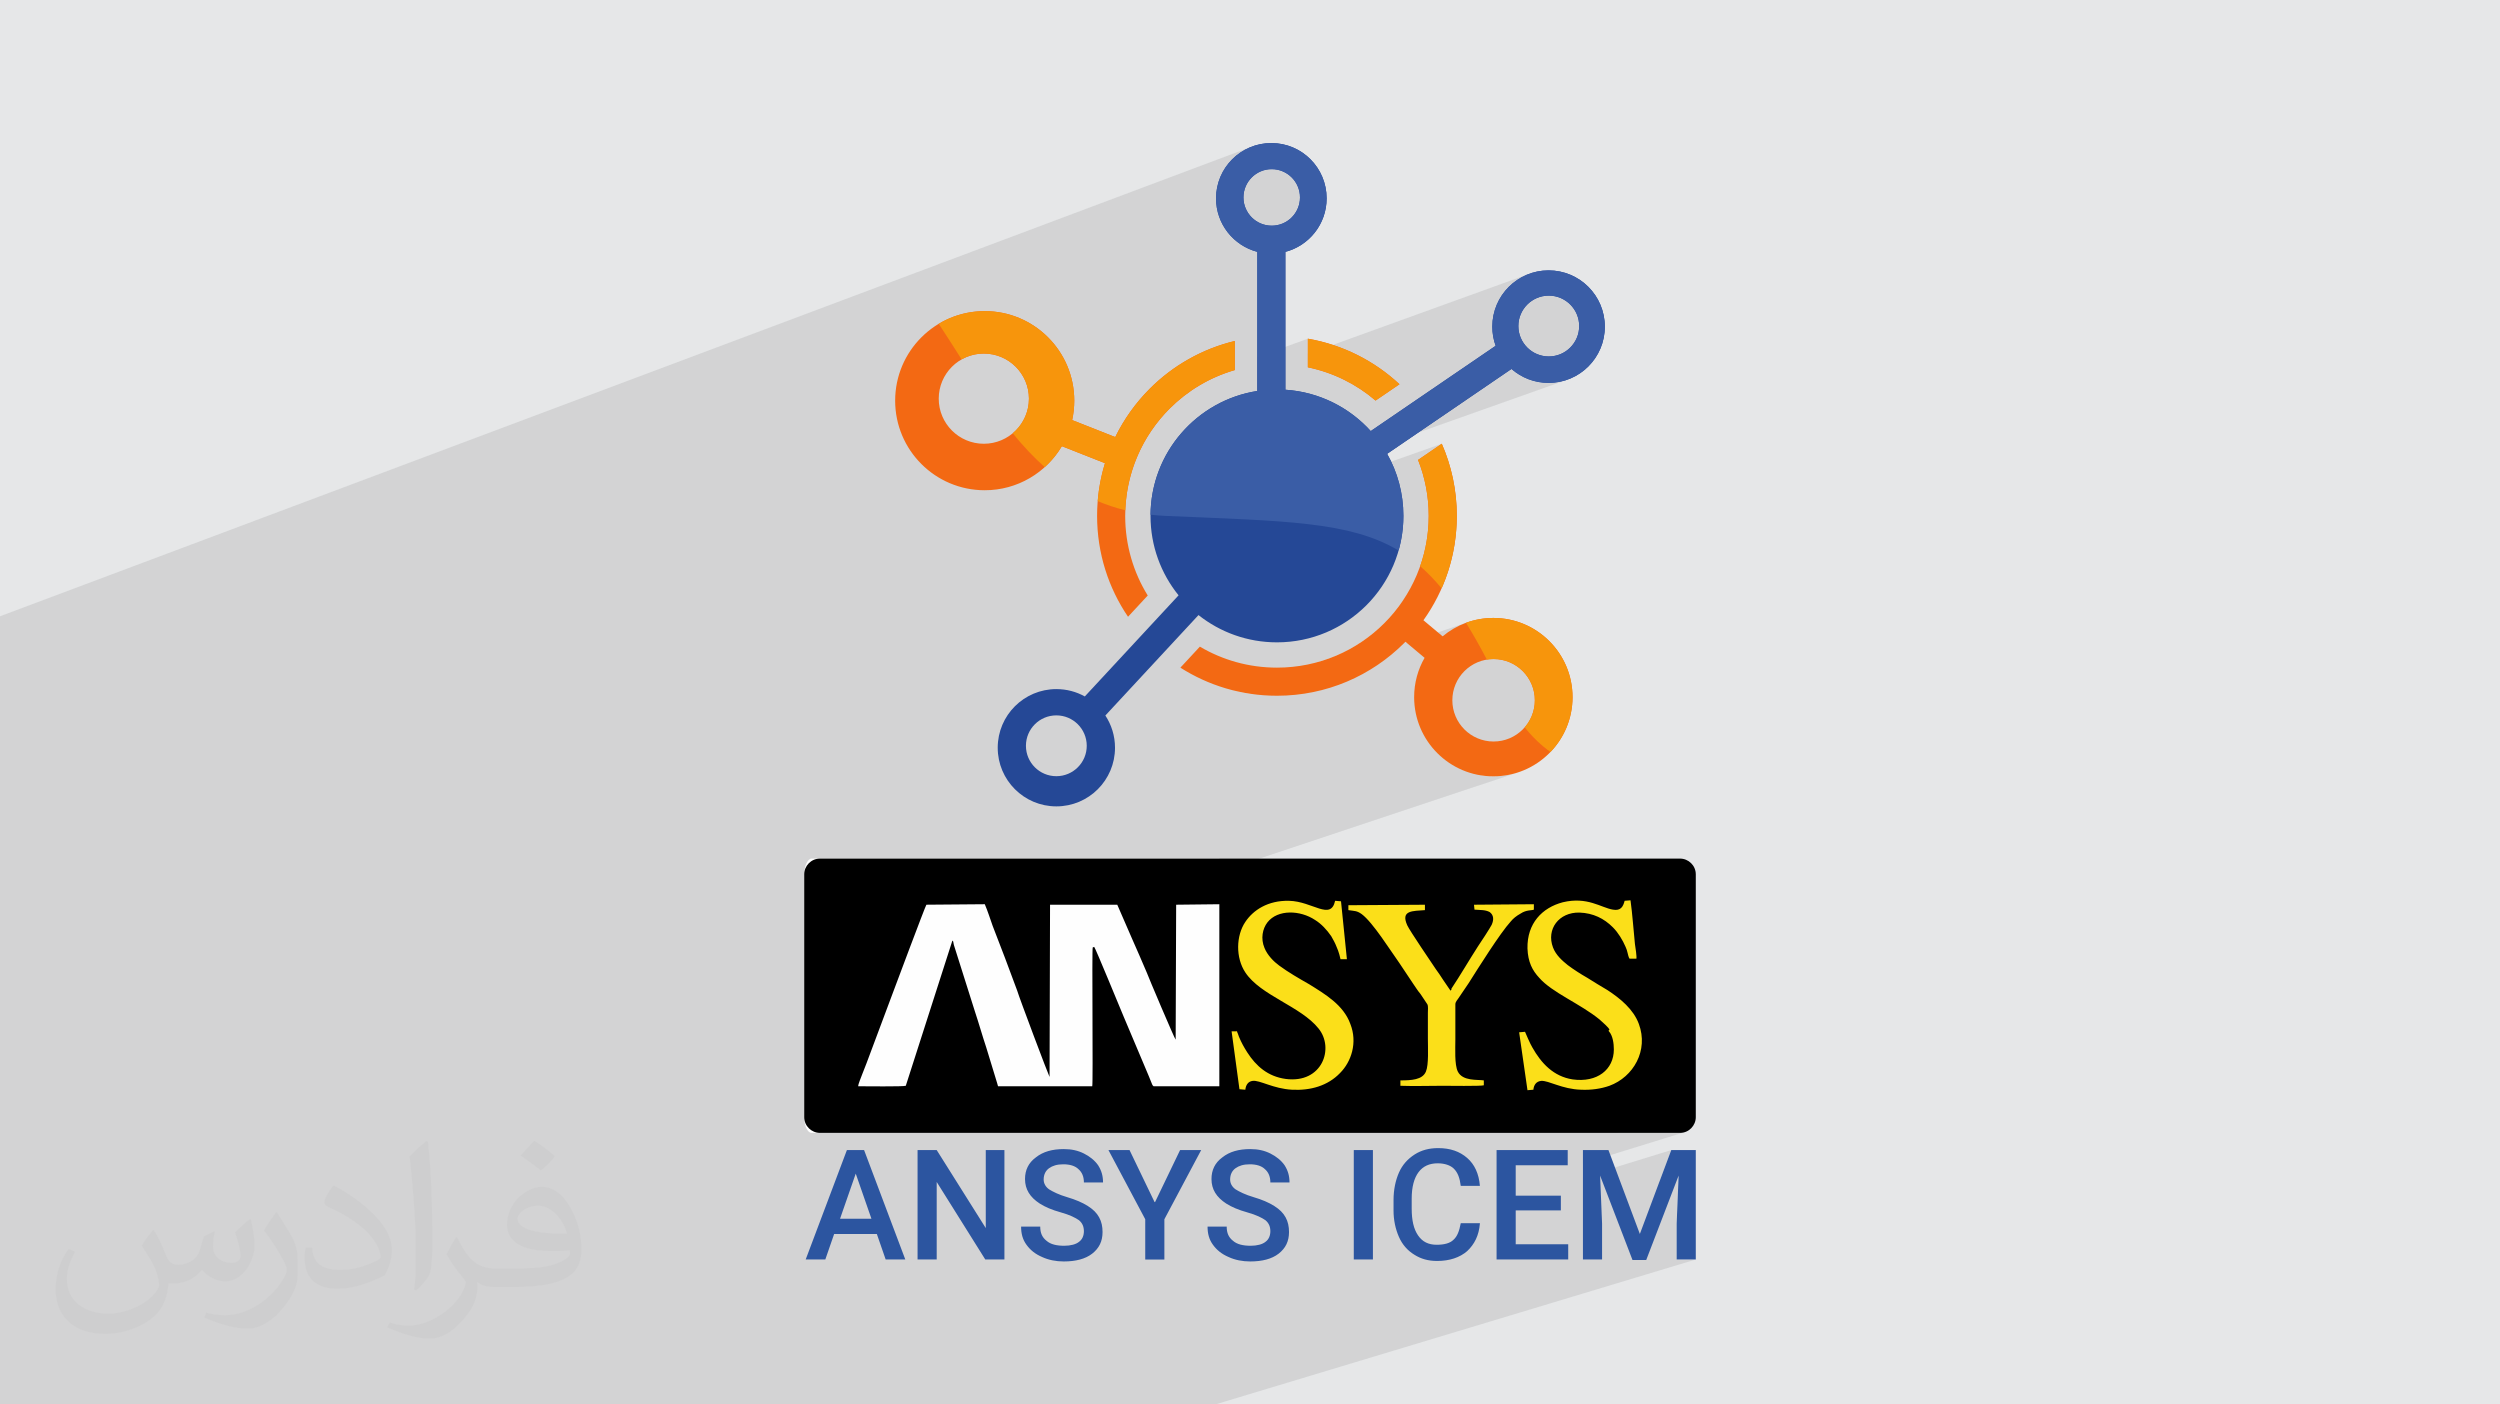 <?xml version="1.0" encoding="UTF-8"?>
<!DOCTYPE svg PUBLIC "-//W3C//DTD SVG 1.1//EN" "http://www.w3.org/Graphics/SVG/1.1/DTD/svg11.dtd">
<!-- Creator: CorelDRAW 2020 (64-Bit) -->
<svg xmlns="http://www.w3.org/2000/svg" xml:space="preserve" width="94.192mm" height="52.917mm" version="1.1" style="shape-rendering:geometricPrecision; text-rendering:geometricPrecision; image-rendering:optimizeQuality; fill-rule:evenodd; clip-rule:evenodd"
viewBox="0 0 9404.92 5283.66"
 xmlns:xlink="http://www.w3.org/1999/xlink"
 xmlns:xodm="http://www.corel.com/coreldraw/odm/2003">
 <defs>
  <style type="text/css">
   <![CDATA[
    .str0 {stroke:#373435;stroke-width:17.61;stroke-miterlimit:22.926}
    .fil9 {fill:#3A5DA6}
    .fil7 {fill:#254896}
    .fil5 {fill:black}
    .fil0 {fill:#E6E7E8}
    .fil8 {fill:#F36913}
    .fil10 {fill:#F7950C}
    .fil3 {fill:#FBDF19}
    .fil4 {fill:#FEFEFE}
    .fil6 {fill:#2C55A0;fill-rule:nonzero}
    .fil2 {fill:#373435;fill-opacity:0.031}
    .fil1 {fill:#2B2A29;fill-opacity:0.102}
   ]]>
  </style>
 </defs>
 <g id="Layer_x0020_1">
  <polygon class="fil0" points="-0,0 9404.92,0 9404.92,5283.66 -0,5283.66 "/>
  <polygon class="fil1" points="-0,4384.38 -0,4382.37 -0,4321.59 -0,4305.15 -0,4297.36 -0,4285.1 -0,4281.63 -0,4273.82 -0,4261.68 -0,4252.31 -0,4233.32 -0,4233.31 -0,4233.3 -0,4227.08 -0,4208.64 -0,4194.33 -0,4137.86 -0,4107.47 -0,4101.4 -0,4085.84 -0,4075.91 -0,4064.68 -0,4058.48 -0,4047.72 -0,4032.67 -0,3997.86 -0,3960.01 -0,3903.86 -0,3885.81 -0,3854.42 -0,3820.6 -0,3805.52 -0,3792.41 -0,3614.65 -0,3587.74 -0,3520.49 -0,3508.81 -0,3498.01 -0,3479.53 -0,3475.38 -0,3456.94 -0,3428.38 -0,3424.73 -0,3418.37 -0,3415.67 -0,3412.76 -0,3361.56 -0,3357.35 -0,3351.48 -0,3316.78 -0,3276.87 -0,3246.84 -0,3237.34 -0,3210.13 -0,3203.66 -0,3200.06 -0,3180.05 -0,3176.62 -0,3174.89 -0,3168.15 -0,3168.14 -0,3158.67 -0,3157.76 -0,3122.84 -0,3111.34 -0,3075.47 -0,3074.22 -0,3058.42 -0,3032.85 -0,3024.45 -0,3014.48 -0,2969.85 -0,2913.01 -0,2746.33 -0,2729.07 -0,2728.14 -0,2695.04 -0,2692.07 -0,2686.7 -0,2684.66 -0,2684.55 -0,2625.95 -0,2619.51 -0,2557.65 -0,2530.41 -0,2524.72 -0,2524.68 -0,2484.52 -0,2452.12 -0,2422.79 -0,2416.22 -0,2318.44 4701.74,554.48 4683.55,563.25 4666.4,573.67 4650.37,585.64 4635.59,599.07 4622.16,613.85 4610.19,629.87 4599.77,647.02 4591,665.2 4584,684.32 4578.87,704.26 4578.6,706.04 4742.73,644.73 4762.68,638.53 4784.11,636.38 4805.53,638.53 4825.49,644.73 4843.56,654.54 4859.28,667.52 4872.27,683.26 4882.07,701.32 4888.27,721.27 4890.43,742.7 4888.27,764.12 4882.07,784.08 4872.27,802.15 4859.28,817.88 4843.56,830.87 4825.49,840.68 4649.47,905.8 4654.28,909.9 4667.92,919.76 4682.37,928.5 4697.54,936.08 4713.39,942.42 4729.85,947.48 4729.85,986.44 4835.59,947.5 4852.04,942.44 4729.85,987.44 4729.85,1343.15 4920.14,1274.14 4920.14,1331.46 5762.73,1026.66 5743.28,1033.77 5724.77,1042.69 5707.32,1053.3 5691.02,1065.48 5675.99,1079.14 5662.32,1094.17 5650.14,1110.47 5639.52,1127.93 5630.62,1146.43 5623.49,1165.88 5620.02,1179.37 5792.39,1117.29 5803.34,1114.47 5814.71,1112.74 5826.4,1112.15 5838.09,1112.74 5849.44,1114.47 5860.41,1117.29 5870.91,1121.13 5880.92,1125.96 5890.34,1131.69 5899.15,1138.27 5907.27,1145.66 5914.66,1153.77 5921.24,1162.58 5926.97,1172.01 5931.79,1182.01 5935.63,1192.51 5938.45,1203.48 5940.19,1214.83 5940.78,1226.52 5940.19,1238.23 5938.45,1249.58 5935.63,1260.54 5931.79,1271.06 5926.97,1281.06 5921.24,1290.49 5914.66,1299.29 5907.27,1307.42 5899.15,1314.81 5890.34,1321.39 5880.92,1327.12 5870.91,1331.94 5860.41,1335.79 5694.46,1394.94 5700.59,1399.64 5708.22,1404.98 5716.1,1410 5724.2,1414.67 5732.52,1418.99 5741.06,1422.95 5749.8,1426.53 5758.72,1429.73 5767.83,1432.54 5777.1,1434.94 5786.54,1436.92 5796.13,1438.49 5805.85,1439.62 5815.71,1440.31 5825.67,1440.54 5847.32,1439.45 5868.35,1436.24 5888.63,1431.02 4444.79,1943.35 4465.74,1944.22 4504.89,1945.83 4542.92,1947.41 4579.87,1948.99 4615.75,1950.57 4627.29,1951.1 5423.83,1669.37 5430.47,1685.05 5436.72,1700.93 5442.58,1717 5448.04,1733.27 5453.1,1749.7 5457.76,1766.32 5461.99,1783.1 5465.8,1800.04 5469.18,1817.15 5472.14,1834.4 5474.65,1851.8 5476.72,1869.34 5478.34,1887.01 5479.5,1904.81 5480.2,1922.73 5480.44,1940.77 5480.2,1958.9 5479.49,1976.92 5478.32,1994.8 5476.68,2012.56 5474.59,2030.19 5472.05,2047.66 5469.06,2065 5465.65,2082.18 5461.79,2099.2 5457.52,2116.06 5452.82,2132.74 5447.71,2149.25 5442.2,2165.57 5436.29,2181.71 5429.98,2197.65 5423.28,2213.39 5273.78,2265 5269.44,2271.27 5261.35,2282.36 5253.01,2293.25 5244.41,2303.92 5235.56,2314.39 5226.47,2324.64 5217.14,2334.67 5207.58,2344.46 5197.77,2354.03 5187.75,2363.36 5177.49,2372.46 5167.03,2381.3 5156.34,2389.91 5145.45,2398.25 5134.37,2406.35 5123.07,2414.17 5111.58,2421.72 5099.91,2429.01 5088.04,2436.03 5076,2442.76 5063.77,2449.21 5051.38,2455.36 5038.82,2461.23 5026.09,2466.8 5013.21,2472.06 5000.17,2477.02 4986.98,2481.66 4645.86,2598.82 4646.14,2598.89 4657.86,2601.57 4669.65,2604.06 4681.52,2606.33 4693.46,2608.41 4705.48,2610.27 4712.65,2611.25 5287.18,2414.25 5292.91,2419.06 5526.83,2338.88 5516.1,2342.58 5527.18,2338.78 5515.04,2342.94 5519.86,2350.75 5524.69,2358.67 5529.53,2366.7 5534.37,2374.84 5539.23,2383.09 5544.1,2391.45 5548.98,2399.93 5553.88,2408.51 5558.78,2417.22 5563.72,2426.03 5568.65,2434.96 5573.61,2444.01 5578.58,2453.18 5583.58,2462.45 5588.59,2471.86 5593.62,2481.37 5596.71,2480.9 5599.81,2480.49 5602.29,2480.22 5602.96,2480.12 5603.59,2480.09 5606.08,2479.85 5609.24,2479.62 5612.41,2479.46 5615.61,2479.35 5618.82,2479.32 5634.68,2480.12 5650.08,2482.47 5664.93,2486.29 5679.18,2491.51 5692.74,2498.04 5705.53,2505.81 5717.47,2514.74 5728.49,2524.75 5738.49,2535.77 5747.43,2547.71 5755.2,2560.49 5761.73,2574.05 5766.95,2588.31 5770.76,2603.17 5773.12,2618.58 5773.92,2634.43 5773.26,2648.86 5773.15,2649.63 5773.12,2650.29 5772.5,2654.31 5771.31,2662.91 5770.95,2664.47 5770.76,2665.68 5769.71,2669.79 5768.14,2676.54 5767.42,2678.7 5766.95,2680.54 5765.55,2684.36 5763.79,2689.67 5762.56,2692.52 5761.73,2694.79 5760.23,2697.9 5758.34,2702.26 5756.48,2705.69 5755.2,2708.35 5753.64,2710.92 5751.83,2714.24 5749.29,2718.08 5747.43,2721.14 5745.94,2723.13 5744.33,2725.55 5740.84,2729.95 5738.49,2733.08 5737.3,2734.39 5735.91,2736.15 5747.23,2749.91 5758.79,2763.03 5770.58,2775.53 5782.61,2787.41 5794.84,2798.69 5807.28,2809.39 5819.92,2819.49 5832.75,2829.03 5570.66,2916.46 5587.44,2919.02 5617.89,2920.56 5648.36,2919.02 5677.94,2914.51 5706.5,2907.17 3950,3492.16 3949.83,3551.14 4605.55,3333.37 4605.55,3455.66 4781.87,3397.44 4770.13,3401.39 4758.96,3405.97 4748.36,3411.15 4738.36,3416.86 4728.94,3423.07 4720.11,3429.73 4711.88,3436.79 4704.24,3444.21 4697.19,3451.93 4690.75,3459.93 4684.91,3468.14 4678.73,3478.18 4675.57,3484.42 4815.53,3438.32 4827.07,3435.43 4839.02,3433.61 4851.28,3432.83 4863.74,3433.08 4876.27,3434.31 4881.51,3435.23 5022.72,3388.76 5019,3401.25 5014.13,3410.57 5008.13,3417.03 5001.06,3420.95 4921.58,3447.07 4925.03,3448.51 4931.43,3451.75 5072.57,3405.38 5072.57,3423.84 5080.85,3425 5087.89,3425.88 5094.02,3426.72 5099.57,3427.76 5104.86,3429.23 5110.21,3431.37 5115.95,3434.41 5122.41,3438.6 5130.64,3445.34 5139.35,3453.65 5148.46,3463.34 5157.86,3474.2 5160.92,3477.95 5300.32,3432.37 5312.42,3428.48 5327.06,3426.29 5343.38,3425 5360.54,3423.84 5168.06,3486.74 5177.29,3498.63 5187.13,3511.81 5192.11,3518.68 5545.14,3403.53 5546.98,3421.99 5554.59,3422.54 5562.15,3422.91 5569.63,3423.29 5576.98,3423.84 5584.15,3424.73 5591.11,3426.14 5597.81,3428.25 5604.21,3431.22 5609.14,3435.63 5612.89,3440.53 5615.47,3445.91 5616.9,3451.75 5617.21,3458.02 5616.41,3464.7 5615.51,3468.07 5736.6,3428.74 5744.05,3426.57 5750.95,3425.22 5757.16,3424.4 5762.55,3423.78 5766.98,3423.08 5770.33,3421.99 5614.15,3472.71 5611.58,3479.21 5610.49,3481.17 5864.95,3398.55 5851.19,3403.72 5838.02,3409.78 5825.5,3416.73 5813.69,3424.57 5802.63,3433.29 5792.38,3442.89 5783.01,3453.36 5774.58,3464.69 5767.13,3476.89 5764,3483.24 5901.8,3438.61 5914.39,3435.35 5927.82,3433.47 5941.99,3433.05 5951.56,3433.61 5960.87,3434.6 5967.14,3435.57 6111.83,3388.75 6109.54,3396.77 6106.72,3404.07 6103.16,3410.46 6098.68,3415.74 6093.06,3419.73 6086.13,3422.23 6008.09,3447.45 6011.68,3448.98 6019.37,3452.71 6026.84,3456.8 6034.09,3461.24 6041.16,3466.02 6048.03,3471.14 6054.71,3476.6 6061.2,3482.36 6067.52,3488.44 6074.96,3496.38 6082.03,3504.9 6088.71,3513.91 6094.98,3523.28 6100.81,3532.91 6106.21,3542.7 6111.11,3552.52 6115.52,3562.28 6116.82,3565.04 6117.97,3567.81 6118.99,3570.58 6119.9,3573.35 6120.72,3576.12 6121.48,3578.89 6122.2,3581.66 6122.9,3584.42 6123.6,3587.27 6124.32,3590.21 6125.08,3593.21 6125.91,3596.19 6126.81,3599.08 6127.83,3601.82 6128.99,3604.33 6130.29,3606.57 6156.13,3606.57 5827.56,3711.72 5836.23,3718.13 5850.06,3727.6 5864.58,3736.96 5879.66,3746.3 5895.17,3755.62 5910.94,3765 5926.86,3774.47 5942.79,3784.05 5958.59,3793.82 5974.12,3803.79 5989.23,3814.04 6003.8,3824.58 6017.69,3835.46 6021.39,3838.95 6026.57,3843.59 6032.62,3849.02 6038.92,3854.84 6044.87,3860.66 6049.87,3866.09 6053.32,3870.74 6054.6,3874.22 6050.92,3877.94 6051.45,3878.47 6051.73,3878.75 6051.83,3878.85 6051.85,3878.87 6051.86,3878.88 6051.96,3878.98 6052.24,3879.26 6052.77,3879.79 6057.8,3886.58 6061.87,3894.34 6065.09,3902.85 6067.52,3911.86 6069.27,3921.12 6070.41,3930.4 6071.03,3939.47 6071.22,3948.08 6070.49,3961.96 6068.34,3975.18 6064.82,3987.68 6059.97,3999.43 6053.84,4010.34 6046.5,4020.38 6037.96,4029.49 6028.3,4037.62 6017.56,4044.7 6005.78,4050.7 5993.02,4055.54 5884.21,4089.7 5887.35,4090.56 5898.47,4093.22 5910.06,4095.54 5922.1,4097.42 5934.61,4098.75 5947.54,4099.45 5961.97,4099.8 5976.2,4099.47 5990.17,4098.51 6003.84,4096.91 6017.16,4094.71 6030.08,4091.93 6042.58,4088.58 5677.83,4202.82 6270.58,4202.82 6080.24,4261.89 6320.42,4261.89 6332.5,4260.64 5954.92,4377.37 5954.92,4428.95 6287.19,4326.49 6243.01,4444.53 6314.88,4422.48 6307.49,4603.38 6307.49,4738.14 6379.48,4738.14 4571.07,5283.66 4501.07,5283.66 4395.72,5283.66 4345.46,5283.66 4228.24,5283.66 4158.23,5283.66 4104.42,5283.66 4070.11,5283.66 4059.53,5283.66 3842.35,5283.66 3674.15,5283.66 3642.72,5283.66 3507.76,5283.66 3498.33,5283.66 3492.53,5283.66 3482.29,5283.66 3469.92,5283.66 3450.53,5283.66 3390.01,5283.66 3328.92,5283.66 3320,5283.66 3279.87,5283.66 3225.09,5283.66 3217.25,5283.66 3183.34,5283.66 3023.62,5283.66 3015.98,5283.66 3000.81,5283.66 2988.56,5283.66 2964.48,5283.66 2912.02,5283.66 2886.13,5283.66 2866.84,5283.66 2842.99,5283.66 2833.36,5283.66 2801.65,5283.66 2800.44,5283.66 2788.72,5283.66 2787.93,5283.66 2765.85,5283.66 2685.73,5283.66 2680.01,5283.66 2631.79,5283.66 2627.18,5283.66 2619.14,5283.66 2557.41,5283.66 2557.18,5283.66 2536.1,5283.66 2498.65,5283.66 2482.22,5283.66 2466.77,5283.66 2400.06,5283.66 2378.94,5283.66 2318.71,5283.66 2314.39,5283.66 2298.19,5283.66 2282.14,5283.66 2226.77,5283.66 2200.26,5283.66 2185.7,5283.66 2169.94,5283.66 2151.59,5283.66 2120.31,5283.66 2116.72,5283.66 2108.92,5283.66 2088.28,5283.66 2081.03,5283.66 2045.72,5283.66 2042.01,5283.66 2007.26,5283.66 2001.61,5283.66 2001.29,5283.66 1985.94,5283.66 1972,5283.66 1951.62,5283.66 1945.43,5283.66 1929.66,5283.66 1927.14,5283.66 1925.8,5283.66 1865.1,5283.66 1859.09,5283.66 1834.77,5283.66 1834.11,5283.66 1817.13,5283.66 1794.29,5283.66 1776.04,5283.66 1724.29,5283.66 1722.21,5283.66 1702.92,5283.66 1679.43,5283.66 1657.94,5283.66 1633.86,5283.66 1630.48,5283.66 1615,5283.66 1610.68,5283.66 1607.84,5283.66 1607.63,5283.66 1600.34,5283.66 1525.37,5283.66 1513.48,5283.66 1486.17,5283.66 1466.49,5283.66 1452.1,5283.66 1444.49,5283.66 1425.96,5283.66 1423.32,5283.66 1417.76,5283.66 1386.84,5283.66 1368.13,5283.66 1366.71,5283.66 1315.05,5283.66 1311.02,5283.66 1281.9,5283.66 1280.11,5283.66 1274.88,5283.66 1211.62,5283.66 1204.02,5283.66 1193.32,5283.66 1166.59,5283.66 1164.84,5283.66 1147.06,5283.66 1145.84,5283.66 1126.49,5283.66 1088.69,5283.66 1061.04,5283.66 1054.61,5283.66 988.86,5283.66 980.66,5283.66 974.69,5283.66 972.92,5283.66 962.2,5283.66 954.36,5283.66 915.77,5283.66 908.94,5283.66 908.24,5283.66 906.94,5283.66 892.01,5283.66 850.53,5283.66 821.68,5283.66 786.07,5283.66 776.46,5283.66 751.48,5283.66 726.99,5283.66 684.02,5283.66 617.69,5283.66 616.07,5283.66 608.25,5283.66 603.41,5283.66 597.68,5283.66 590.86,5283.66 564.55,5283.66 548.44,5283.66 523.03,5283.66 497.18,5283.66 482.59,5283.66 428.39,5283.66 411.65,5283.66 400.48,5283.66 326.84,5283.66 312.82,5283.66 304.03,5283.66 292.17,5283.66 255.95,5283.66 236.36,5283.66 229.4,5283.66 225.93,5283.66 204.92,5283.66 186.35,5283.66 183.01,5283.66 147.47,5283.66 142.96,5283.66 66.87,5283.66 58.74,5283.66 54.23,5283.66 38.28,5283.66 26.47,5283.66 25.95,5283.66 -0,5283.66 -0,5265.29 -0,5257.43 -0,5255.58 -0,5255.23 -0,5250.24 -0,5229.78 -0,5212.35 -0,5203.89 -0,5203.26 -0,5197.11 -0,5190.82 -0,5190.81 -0,5188.39 -0,5175.76 -0,5165.53 -0,5159.73 -0,5154.63 -0,5143.43 -0,5117.73 -0,5106.01 -0,5089.09 -0,5085.13 -0,5072.1 -0,5070.93 -0,5064.78 -0,5041.68 -0,5024.46 -0,5014.66 -0,5012.22 -0,4976.38 -0,4925.05 -0,4872.32 -0,4862.94 -0,4857.99 -0,4807.7 -0,4792.98 -0,4774.85 -0,4753.32 -0,4744.05 -0,4735.91 -0,4724.7 -0,4681.36 -0,4660.74 -0,4579.7 -0,4577.78 -0,4428.58 -0,4397.1 -0,4390.33 -0,4385.49 "/>
  <path class="fil2" d="M578.49 4627.69c17.95,27.21 29.6,53.36 40.96,82.43 8.45,16.91 12.93,48.09 52.57,48.09 11.61,0 28.28,-3.42 43.06,-11.61 16.63,-8.73 29.32,-21.94 35.94,-42l15.85 -53.36 38.57 -19.02 2.64 2.64c-5.27,20.09 -6.59,39.36 -6.59,54.43 0,44.63 38.57,61.56 69.22,61.56 17.95,0 34.09,-8.73 34.09,-25.11 0,-21.13 -8.98,-57.06 -20.62,-89.29 17.95,-17.95 35.94,-35.94 56.53,-50.47l3.17 1.6c8.98,38.04 14,75.56 14,100.66 0,24.57 -10.83,51.79 -19.81,69.49 -18.49,34.87 -51.25,62.62 -90.87,62.62 -30.1,0 -63.65,-15.07 -86.66,-43.06l-1.32 0c-21.66,26.96 -55.22,51.25 -108.86,51.25l-16.63 0c-2.64,35.41 -10.29,60.49 -21.94,82.95 -31.95,62.34 -126.81,106.47 -216.1,106.47 -124.17,0 -186.51,-71.59 -186.51,-166.96 0,-58.91 19.27,-113.6 48.88,-152.42l24.29 10.04c-18.49,35.41 -30.91,68.68 -30.91,101.45 0,89.29 72.66,131.83 156.4,131.83 77.68,0 173.83,-49.41 191.28,-106.72 -6.59,-62.62 -30.1,-91.93 -66.04,-148.99 10.83,-19.02 24.83,-38.04 42.28,-58.38l3.17 0 0 0 0 0 -0.02 -0.09zm1432.13 -336.04c26.15,16.39 51.79,35.66 76.87,57.85 -14,19.81 -31.45,37.79 -53.11,53.64 -25.11,-20.34 -50.19,-37.79 -75.84,-56.27 17.42,-19.55 34.62,-38.29 52.04,-55.22l0 0 0 0 0 0 0 0 0 0 0.03 0zm13.47 244.11c-42.28,0 -76.87,27.75 -76.87,48.34 0,44.13 84.53,57.85 185.72,57.31 -12.68,-51.79 -57.06,-105.68 -108.86,-105.68l0.01 0.03zm-94.86 236.19c54.96,0 103.04,-1.6 139.74,-10.83 40.96,-10.29 75.56,-30.91 75.56,-45.17 0,-3.7 0,-8.19 -1.32,-11.89 -22.98,2.11 -49.41,2.11 -72.38,2.11 -74.49,0 -131.55,-16.91 -154.02,-58.66 -5.55,-11.61 -9.51,-24.57 -9.51,-39.36 0,-40.43 17.42,-79.79 48.09,-107 25.61,-22.45 53.89,-36.44 82.67,-36.44 52.04,0 93.51,41.75 122.57,107.54 15.85,35.94 26.68,77.4 26.68,129.72 0,34.87 -9.51,64.19 -31.17,85.85 -40.43,39.11 -114.92,53.89 -229.04,53.89l-51.79 0 0 0 -13.47 0c-28.28,0 -48.62,-5.02 -64.72,-17.42l-2.64 0c0.79,6.59 1.32,12.93 1.32,19.02 0,25.61 -8.45,58.38 -25.61,84.53 -50.72,75.3 -105.68,108.04 -153.24,108.04 -48.09,0 -107,-18.49 -160.11,-42.54l9.51 -18.49c17.17,7.13 40.96,11.89 73.7,11.89 85.85,0 198.66,-82.43 212.66,-163 -3.17,-6.59 -8.98,-15.32 -17.17,-24.57 -25.11,-29.85 -40.96,-54.68 -55.75,-80.83 12.68,-25.11 24.29,-45.17 35.13,-63.4l4.49 -0.53c36.72,74.77 69.99,117.55 144.23,117.55l11.61 0 0 0 53.89 0 0 0 0 0 0 0 0 0 0 0 0.09 0.01zm-371.98 79c6.34,-34.34 6.87,-72.91 6.87,-108.86l0 -53.36c0,-99.6 -12.68,-244.36 -22.98,-338.68 17.95,-19.27 43.06,-42 62.87,-57.31l5.81 1.6c13.47,118.62 16.63,256 16.63,383.06 0,33.3 -1.32,65.79 -4.49,89.55 -1.85,30.1 -19.27,52.83 -56.53,87.7l-8.19 -3.7zm-382.8 -157.19c1.85,46.77 24.83,83.49 105.15,83.49 49.93,0 92.19,-12.93 138.96,-35.13 8.45,-3.7 12.93,-8.73 12.93,-12.93 0,-29.32 -22.45,-68.15 -60.23,-103.55 -36.72,-33.3 -85.34,-62.62 -130.76,-82.18 -15.6,-6.59 -20.62,-13.47 -20.62,-20.09 0,-13.47 17.95,-41.75 32.77,-62.09l5.02 -0.53c52.04,27.21 110.17,67.64 153.24,112.53 39.11,41.47 63.4,83.49 63.4,129.19 0,33.81 -10.29,65.51 -26.96,95.11 -57.06,28.79 -117.83,50.72 -178.06,50.72 -73.17,0 -123.1,-34.34 -123.1,-114.92 0,-8.73 0,-22.19 3.17,-39.64l25.11 0 0 0 0 0 0 0 0 0 0 0 -0.02 0zm-132.37 -132.9l45.45 73.45c16.63,27.21 32.23,56.81 32.23,103.55l0 59.7c0,48.34 -30.91,100.13 -80.83,151.38 -39.11,34.62 -73.7,49.41 -105.68,49.41 -47.55,0 -101.98,-14.79 -164.85,-41.75l7.13 -18.49c19.81,5.27 42.79,9.77 71.06,9.77 90.36,-0.53 182.8,-66.57 225.08,-147.15 5.02,-9.26 6.87,-17.95 6.87,-24.04 0,-9.26 -5.02,-19.55 -8.98,-28.79 -22.98,-43.31 -48.62,-82.95 -76.87,-119.68 14.79,-23.25 29.6,-45.7 45.7,-67.9l3.7 0.53 0 0 0 0 0 0 0 0 0 0 -0.02 0.01z"/>
  <g id="_1496611501040">
   <g>
    <rect class="fil3 str0" x="4605.55" y="3333.38" width="1665.03" height="869.44"/>
    <path class="fil4" d="M3053.13 3230.01l1530.27 0c14.77,0 27.69,25.84 27.69,59.08l0 913.73c0,31.38 -12.92,59.07 -27.69,59.07l-1530.27 0c-14.77,0 -27.69,-25.84 -27.69,-59.07l0 -913.73c0,-31.38 12.92,-59.08 27.69,-59.08z"/>
    <path class="fil5" d="M3084.5 3230.01l3235.92 0c31.37,0 59.07,25.84 59.07,59.08l0 913.73c0,31.38 -25.84,59.07 -59.07,59.07l-3235.92 0c-31.37,0 -59.07,-25.84 -59.07,-59.07l0 -913.73c0,-31.38 25.84,-59.08 59.07,-59.08zm2375.71 492.86c-3.69,3.69 -1.85,3.69 -3.69,3.69 -9.23,-12.92 -18.45,-27.69 -27.69,-40.61 -9.23,-14.77 -18.45,-27.69 -27.68,-40.61 -14.77,-22.15 -97.83,-143.98 -107.07,-164.28 -25.84,-57.23 20.31,-53.54 66.46,-57.23l0 -20.3 -287.97 1.85 0 18.45c23.99,3.69 31.38,1.85 49.84,14.77 42.47,31.38 108.91,138.45 142.14,184.59l51.68 77.53c9.24,12.92 16.61,25.84 27.69,38.76l25.84 38.76c3.69,7.38 1.85,22.15 1.85,31.38l0 97.83c0,33.22 3.69,97.83 -7.39,123.67 -12.92,31.38 -55.38,33.23 -95.98,33.23l0 20.3c51.69,1.85 105.22,0 156.9,0 20.31,0 147.68,1.85 156.91,-1.85l0 -18.45c-23.99,-3.69 -79.38,3.69 -97.83,-33.23 -12.92,-25.84 -9.24,-88.6 -9.24,-121.83 0,-42.46 0,-86.76 0,-131.06 0,-9.23 7.39,-16.61 11.07,-22.15l38.76 -57.23c35.08,-55.38 118.14,-188.27 158.75,-232.59 9.24,-11.07 20.31,-20.3 36.92,-29.53 22.15,-14.77 42.46,-11.07 49.83,-14.77l0 -20.31 -225.2 1.85 1.85 18.46c20.3,1.85 40.61,0 57.22,9.23 14.77,11.07 16.61,27.69 7.38,48 -5.53,11.07 -42.46,68.31 -51.68,81.23 -33.23,51.68 -66.46,108.91 -99.68,158.75l0 0 0 0 -0.01 3.68zm-804.82 156.91l-22.16 0 29.54 217.82 22.15 1.85c1.85,-18.46 11.07,-31.38 27.69,-33.23 25.84,-3.69 77.53,29.54 147.68,33.23 70.14,3.68 134.76,-14.77 180.9,-62.76 42.47,-42.47 66.46,-114.45 38.76,-184.59 -25.84,-71.99 -95.98,-112.6 -155.06,-149.52 -38.76,-22.15 -77.53,-44.3 -112.6,-70.14 -20.3,-14.77 -44.3,-38.76 -55.38,-66.46 -14.77,-35.07 -7.39,-71.99 11.07,-95.98 38.76,-49.84 123.68,-46.15 179.05,-9.23 23.99,14.76 44.3,36.91 60.92,60.92 7.39,12.92 14.77,25.84 20.31,40.6 7.38,14.77 14.76,44.31 14.76,46.16l24 0 -22.16 -217.83 -22.15 -1.85c-16.61,75.69 -84.91,1.85 -173.52,0 -79.37,-1.84 -134.76,35.08 -164.29,79.38 -35.07,51.69 -36.91,134.76 0,190.13 57.23,86.76 208.59,127.37 275.04,210.43 60.92,73.84 14.77,208.59 -123.68,190.13 -66.45,-9.23 -110.75,-48 -143.98,-99.68 -12.92,-20.3 -22.15,-36.91 -31.37,-59.07 -1.85,-5.54 -5.54,-16.61 -9.24,-22.15l0 0 0 0 3.71 1.85zm1395.53 -1.85c1.85,1.85 0,0 1.85,1.85 14.76,16.6 18.45,46.15 18.45,68.3 0,75.69 -62.76,125.53 -155.06,112.6 -71.99,-11.07 -118.14,-60.92 -151.37,-119.98 -7.38,-11.08 -27.69,-59.08 -27.69,-59.08l-22.15 1.85 31.38 217.82 22.15 -1.84c1.85,-18.46 11.07,-31.38 29.54,-33.23 27.68,-1.85 79.37,31.38 149.51,33.23 38.76,1.84 75.69,-3.69 107.07,-14.77 90.44,-33.23 147.68,-132.91 110.75,-232.59 -20.31,-55.39 -70.14,-95.99 -118.14,-127.38 -25.84,-14.77 -51.68,-31.37 -75.69,-46.15 -25.84,-14.77 -51.68,-31.38 -73.84,-48 -20.3,-16.61 -44.3,-36.91 -55.38,-66.45 -25.84,-68.31 22.15,-132.92 99.68,-131.07 51.69,1.85 92.3,22.16 125.53,55.39 20.3,20.3 36.91,48 48,73.84 3.68,7.38 5.53,14.77 7.38,22.15 1.85,7.38 3.69,16.61 7.39,22.15l25.84 0c1.84,-7.38 -3.69,-44.3 -5.54,-55.38 -5.54,-53.54 -9.23,-110.75 -16.61,-164.29l-22.15 1.85c-5.54,22.15 -14.77,38.76 -44.3,33.22 -44.31,-7.38 -95.99,-49.83 -188.28,-27.68 -77.53,20.3 -134.76,79.37 -132.91,173.52 1.85,51.68 18.45,83.06 44.3,110.75 48,55.38 155.06,97.83 227.06,156.9 7.38,7.38 36.91,31.37 36.91,38.76l0 0 0 0 -3.68 3.71zm-1934.54 -315.66c3.69,1.85 99.68,236.28 110.75,262.12 18.46,44.3 36.91,86.76 55.39,131.06 16.6,40.61 35.07,81.23 51.68,123.68 0,0 1.85,3.69 1.85,3.69 1.85,1.85 1.85,1.85 3.69,3.69l247.36 0 0 -684.84 -162.44 1.85 -1.85 507.63c-3.69,-1.85 -105.21,-241.82 -108.91,-252.9 -18.46,-44.3 -36.91,-84.91 -55.38,-127.37l-55.39 -127.38 -252.89 0 -1.85 647.93c-3.69,-5.54 -114.45,-299.05 -121.83,-324.89 -29.54,-81.22 -60.92,-162.44 -92.3,-243.66 -9.23,-25.84 -18.45,-55.39 -29.54,-81.23l-219.67 1.85c-3.68,3.69 -123.67,324.89 -129.21,339.66l-95.98 256.58c-5.54,14.77 -11.07,27.69 -16.61,42.46 -3.69,11.07 -14.77,35.08 -14.77,44.31 22.15,0 171.67,1.84 179.06,-1.85l175.35 -546.4c1.85,1.85 3.69,3.69 3.69,7.39 0,3.68 1.85,5.53 1.85,9.23l79.38 251.05c14.76,44.3 27.68,90.44 42.46,134.76l40.61 132.91 3.69 12.92 354.41 0c3.68,-12.92 -1.85,-515.02 1.85,-522.4l0 0 0 0 5.53 -1.86z"/>
    <path class="fil6" d="M3296.79 4642.15l-158.75 0 -33.23 95.98 -73.84 0 155.07 -411.65 64.6 0 155.07 411.65 -73.84 0 -33.23 -95.98 -1.85 0zm-138.45 -57.23l119.99 0 -59.08 -169.82 -59.07 169.82 -1.84 0zm620.24 153.22l-71.99 0 -182.75 -291.66 0 291.66 -71.99 0 0 -411.65 71.99 0 184.59 293.51 0 -293.51 70.15 0 0 411.65zm299.03 -105.22c0,-18.45 -5.53,-31.37 -18.45,-42.46 -12.92,-9.23 -35.07,-20.31 -68.3,-29.54 -33.23,-9.23 -59.08,-20.3 -79.38,-33.22 -36.91,-23.99 -55.38,-53.54 -55.38,-92.3 0,-33.22 12.92,-60.92 40.6,-81.22 27.69,-22.15 62.76,-31.38 105.22,-31.38 29.54,0 53.53,5.54 75.69,16.61 22.15,11.07 40.61,25.84 53.53,44.3 12.92,20.31 18.46,40.61 18.46,64.61l-71.99 0c0,-22.15 -7.39,-38.76 -20.31,-49.84 -12.92,-12.92 -33.22,-18.45 -57.22,-18.45 -23.99,0 -40.61,5.53 -53.53,14.76 -12.92,9.24 -20.31,24 -20.31,42.47 0,14.77 7.39,27.69 20.31,36.91 14.76,9.23 36.91,20.3 68.3,29.54 31.37,9.23 57.22,20.3 77.53,33.22 20.3,12.92 33.22,25.84 42.46,42.47 9.23,16.6 12.92,35.07 12.92,55.38 0,35.07 -12.92,60.92 -38.76,81.22 -25.84,20.31 -62.76,29.54 -107.06,29.54 -29.54,0 -57.23,-5.54 -81.23,-16.61 -25.84,-11.07 -44.3,-25.84 -59.07,-46.15 -14.77,-20.3 -20.3,-42.46 -20.3,-68.3l71.99 0c0,23.99 7.38,40.61 23.99,53.53 14.77,12.92 36.91,18.46 66.46,18.46 23.99,0 44.3,-5.54 55.38,-14.77 12.92,-9.23 18.45,-23.99 18.45,-40.61l0 1.84zm267.67 -110.75l94.14 -195.66 79.37 0 -138.44 260.28 0 151.37 -71.99 0 0 -151.37 -138.45 -260.28 79.38 0 94.14 195.66 1.86 0zm433.78 110.75c0,-18.45 -5.53,-31.37 -18.45,-42.46 -12.92,-9.23 -35.08,-20.31 -68.31,-29.54 -33.22,-9.23 -59.07,-20.3 -79.37,-33.22 -36.91,-23.99 -55.39,-53.54 -55.39,-92.3 0,-33.22 12.92,-60.92 40.61,-81.22 27.69,-22.15 62.76,-31.38 105.22,-31.38 29.53,0 53.53,5.54 75.69,16.61 22.15,11.07 40.6,25.84 53.53,44.3 12.92,20.31 18.46,40.61 18.46,64.61l-71.99 0c0,-22.15 -7.39,-38.76 -20.31,-49.84 -12.92,-12.92 -33.22,-18.45 -57.22,-18.45 -23.99,0 -40.61,5.53 -53.54,14.76 -12.92,9.24 -20.3,24 -20.3,42.47 0,14.77 7.38,27.69 20.3,36.91 14.77,9.23 36.91,20.3 68.31,29.54 31.37,9.23 57.22,20.3 77.52,33.22 20.31,12.92 33.23,25.84 42.47,42.47 9.23,16.6 12.92,35.07 12.92,55.38 0,35.07 -12.92,60.92 -38.76,81.22 -25.84,20.31 -62.76,29.54 -107.07,29.54 -29.53,0 -57.22,-5.54 -81.22,-16.61 -25.84,-11.07 -44.3,-25.84 -59.07,-46.15 -14.77,-20.3 -20.3,-42.46 -20.3,-68.3l71.99 0c0,23.99 7.38,40.61 23.99,53.53 14.77,12.92 36.91,18.46 66.45,18.46 23.99,0 44.31,-5.54 55.39,-14.77 12.92,-9.23 18.45,-23.99 18.45,-40.61l0 1.84zm385.81 105.22l-71.99 0 0 -411.65 71.99 0 0 411.65zm402.41 -134.75c-3.69,44.3 -20.3,77.52 -48,103.36 -27.69,23.99 -66.45,36.91 -112.6,36.91 -33.22,0 -60.92,-7.38 -86.76,-23.99 -23.99,-14.77 -44.3,-36.91 -57.22,-66.45 -12.92,-29.54 -20.3,-62.76 -20.3,-99.68l0 -38.76c0,-38.76 7.38,-73.84 20.3,-103.37 12.92,-29.54 33.22,-51.69 59.07,-68.3 25.84,-16.61 55.38,-23.99 88.61,-23.99 46.15,0 81.22,12.92 108.91,36.91 27.69,23.99 44.3,59.07 48,105.21l-71.99 0c-3.69,-29.53 -11.07,-49.84 -25.84,-64.6 -12.92,-12.92 -35.07,-20.31 -60.92,-20.31 -31.38,0 -55.38,11.07 -71.99,33.23 -16.61,22.15 -25.84,55.38 -25.84,99.68l0 36.91c0,44.3 7.38,77.52 23.99,101.52 16.61,24 38.76,35.08 70.14,35.08 27.69,0 49.84,-5.54 62.76,-18.46 14.77,-12.92 22.15,-33.22 27.69,-62.76l71.99 0 0 1.87zm304.58 -49.84l-169.83 0 0 127.37 197.51 0 0 57.23 -269.5 0 0 -411.65 267.65 0 0 57.22 -195.66 0 0 114.45 169.83 0 0 57.22 0 -1.85zm179.06 -227.06l118.13 315.66 118.14 -315.66 92.29 0 0 411.65 -71.99 0 0 -134.76 7.39 -180.9 -121.84 317.5 -51.68 0 -121.84 -317.5 7.39 180.9 0 134.76 -71.99 0 0 -411.65 92.29 0 3.7 0z"/>
   </g>
   <g>
    <path class="fil7" d="M5826.4 1112.15c63.15,0 114.38,51.22 114.38,114.38 0,63.18 -51.22,114.41 -114.38,114.41 -63.16,0 -114.39,-51.22 -114.39,-114.41 0,-63.15 51.22,-114.38 114.39,-114.38zm-1042.29 -475.77c58.72,0 106.32,47.61 106.32,106.32 0,58.72 -47.6,106.34 -106.32,106.34 -58.71,0 -106.32,-47.62 -106.32,-106.34 0,-58.71 47.61,-106.32 106.32,-106.32zm-810.21 2054.84c63.17,0 114.38,51.22 114.38,114.39 0,63.17 -51.2,114.38 -114.38,114.38 -63.18,0 -114.39,-51.2 -114.39,-114.38 0,-63.16 51.2,-114.39 114.39,-114.39zm0.12 -98.87c38.82,0 75.31,10.02 106.98,27.65l352.75 -380.4c-66.03,-81.67 -105.58,-185.62 -105.58,-298.82 0,-237.57 174.11,-434.43 401.69,-469.97l0 -523.33c-89.29,-23.37 -155.21,-104.64 -155.21,-201.29 0,-114.91 93.18,-208.06 208.08,-208.06 114.91,0 208.06,93.15 208.06,208.06 0,96.64 -65.9,177.91 -155.2,201.31l0 518.64c127.14,8.37 240.67,66.68 321.08,155.5l469.89 -320.73c-8.15,-22.5 -12.59,-46.76 -12.59,-72.06 0,-116.94 94.81,-211.71 211.7,-211.71 116.94,0 211.71,94.8 211.71,211.71 0,116.91 -94.77,211.69 -211.71,211.69 -53.47,0 -102.33,-19.84 -139.59,-52.55l-467.7 319.24c38.96,69.01 61.21,148.66 61.21,233.55 0,262.74 -212.99,475.73 -475.72,475.73 -111.53,0 -214.06,-38.41 -295.17,-102.63l-350.37 377.85c22.94,34.81 36.3,76.45 36.3,121.23 0,121.85 -98.78,220.63 -220.61,220.63 -121.83,0 -220.63,-98.78 -220.63,-220.63 0.02,-121.82 98.8,-220.6 220.63,-220.6z"/>
    <path class="fil8" d="M3704.47 1170.39c186.09,0 336.93,150.87 336.93,336.92 0,25.08 -2.76,49.53 -7.96,73.05l162.07 63.93c33.1,-67.76 77.18,-129.19 129.92,-181.93 86.63,-86.67 196.69,-149.91 319.87,-179.51l0 109.34c-93.93,27.1 -177.88,77.64 -245.13,144.89 -103.29,103.3 -167.2,246.02 -167.2,403.69 0,109.84 31.02,212.43 84.77,299.51l-74.15 79.95c-73.44,-108.23 -116.35,-238.84 -116.35,-379.46 0,-69.02 10.35,-135.61 29.56,-198.31l-162.1 -63.94c-58.64,99.19 -166.66,165.73 -290.23,165.73 -186.08,0 -336.92,-150.85 -336.92,-336.94 0,-186.05 150.84,-336.9 336.92,-336.92zm1913.42 1154.31c164.56,0 297.94,133.39 297.94,297.94 0,164.53 -133.38,297.92 -297.94,297.92 -164.52,0 -297.92,-133.39 -297.92,-297.92 0,-53.86 14.29,-104.36 39.29,-147.96l-72.09 -60.43 -4.88 4.95c-122.46,122.41 -291.63,198.17 -478.43,198.17 -133.68,0 -258.31,-38.79 -363.26,-105.7l73.27 -79.02c85,50.17 184.11,78.99 289.99,78.99 157.66,0 300.37,-63.87 403.71,-167.19 103.27,-103.29 167.17,-246.02 167.17,-403.69 0,-74.38 -14.23,-145.39 -40.06,-210.53l89.15 -60.87c36.43,83.09 56.61,174.9 56.61,271.4 0,146.38 -46.48,281.91 -125.48,392.61l72.14 60.45c51.67,-43.13 118.2,-69.13 190.79,-69.13zm0.93 154.62c85.64,0 155.1,69.45 155.1,155.12 0,85.64 -69.45,155.1 -155.1,155.1 -85.68,0 -155.12,-69.45 -155.12,-155.1 0,-85.66 69.43,-155.12 155.12,-155.12zm-1917.66 -1149.26c93.7,0 169.66,75.96 169.66,169.67 0,93.71 -75.96,169.67 -169.66,169.67 -93.7,0 -169.67,-75.96 -169.67,-169.67 0,-93.71 75.97,-169.67 169.67,-169.67zm1218.97 -55.92c131.92,22.84 250.74,83.9 344.68,171.33l-89.95 61.39c-71.71,-61.38 -158.81,-105.25 -254.72,-125.11l0 -107.61z"/>
    <path class="fil9" d="M5826.4 1112.15c63.15,0 114.38,51.22 114.38,114.38 0,63.18 -51.22,114.41 -114.38,114.41 -63.16,0 -114.39,-51.22 -114.39,-114.41 0,-63.15 51.22,-114.38 114.39,-114.38zm-1042.29 -475.77c58.72,0 106.32,47.61 106.32,106.32 0,58.72 -47.6,106.34 -106.32,106.34 -58.71,0 -106.32,-47.62 -106.32,-106.34 0,-58.71 47.61,-106.32 106.32,-106.32zm-455.9 1299.92c2.17,-235.56 175.5,-430.19 401.64,-465.5l0 -523.33c-89.29,-23.37 -155.21,-104.64 -155.21,-201.29 0,-114.91 93.18,-208.06 208.08,-208.06 114.91,0 208.06,93.15 208.06,208.06 0,96.64 -65.9,177.91 -155.2,201.31l0 518.64c127.14,8.37 240.67,66.68 321.08,155.5l469.89 -320.73c-8.15,-22.5 -12.59,-46.76 -12.59,-72.06 0,-116.94 94.81,-211.71 211.7,-211.71 116.94,0 211.71,94.8 211.71,211.71 0,116.91 -94.77,211.69 -211.71,211.69 -53.47,0 -102.33,-19.84 -139.59,-52.55l-467.7 319.24c38.96,69.01 61.21,148.66 61.21,233.55 0,45.18 -6.29,88.88 -18.07,130.28 -183.85,-109.81 -429.07,-110.95 -877.51,-130.28 -19.13,-0.81 -37.62,-2.45 -55.8,-4.47z"/>
    <path class="fil10" d="M5515.04 2342.94c25.68,41.37 51.69,87.35 78.58,138.43 8.21,-1.32 16.61,-2.06 25.2,-2.06 85.64,0 155.1,69.45 155.1,155.12 0,38.91 -14.34,74.49 -38.01,101.72 29.87,37.54 62.38,68.21 96.84,92.88 51.45,-53.55 83.08,-126.28 83.08,-206.39 0,-164.55 -133.38,-297.94 -297.94,-297.94 -36.17,0 -70.79,6.46 -102.85,18.24zm-172.39 -212.98c27.74,24.13 54.4,51.77 80.63,83.42 36.75,-83.39 57.16,-175.62 57.16,-272.62 0,-96.5 -20.18,-188.3 -56.61,-271.4l-89.15 60.87c25.83,65.14 40.06,136.15 40.06,210.53 0,66.33 -11.3,130 -32.09,189.19zm-1811.18 -911.79c29.19,44 57.65,88.95 86.15,133.85 24.67,-13.98 53.17,-21.97 83.54,-21.97 93.7,0 169.66,75.96 169.66,169.67 0,52.35 -23.7,99.15 -60.98,130.27 37.34,45.92 77.12,88.86 120.48,127.31 25.22,-22.8 46.97,-49.35 64.37,-78.79l162.1 63.94c-13.99,45.69 -23.28,93.46 -27.3,142.72 32.71,13.87 67.23,25.5 103.87,34.47 5.42,-149.25 68.14,-283.92 166.8,-382.57 67.25,-67.25 151.2,-117.79 245.13,-144.89l0 -109.34c-123.17,29.6 -233.24,92.84 -319.87,179.51 -52.74,52.74 -96.82,114.18 -129.92,181.93l-162.07 -63.93c5.2,-23.52 7.96,-47.97 7.96,-73.05 0,-186.05 -150.84,-336.92 -336.93,-336.92 -63.23,0 -122.42,17.45 -173,47.79zm1388.67 55.97c131.92,22.84 250.74,83.9 344.68,171.33l-89.95 61.39c-71.71,-61.38 -158.81,-105.25 -254.72,-125.11l0 -107.61z"/>
   </g>
  </g>
 </g>
</svg>
